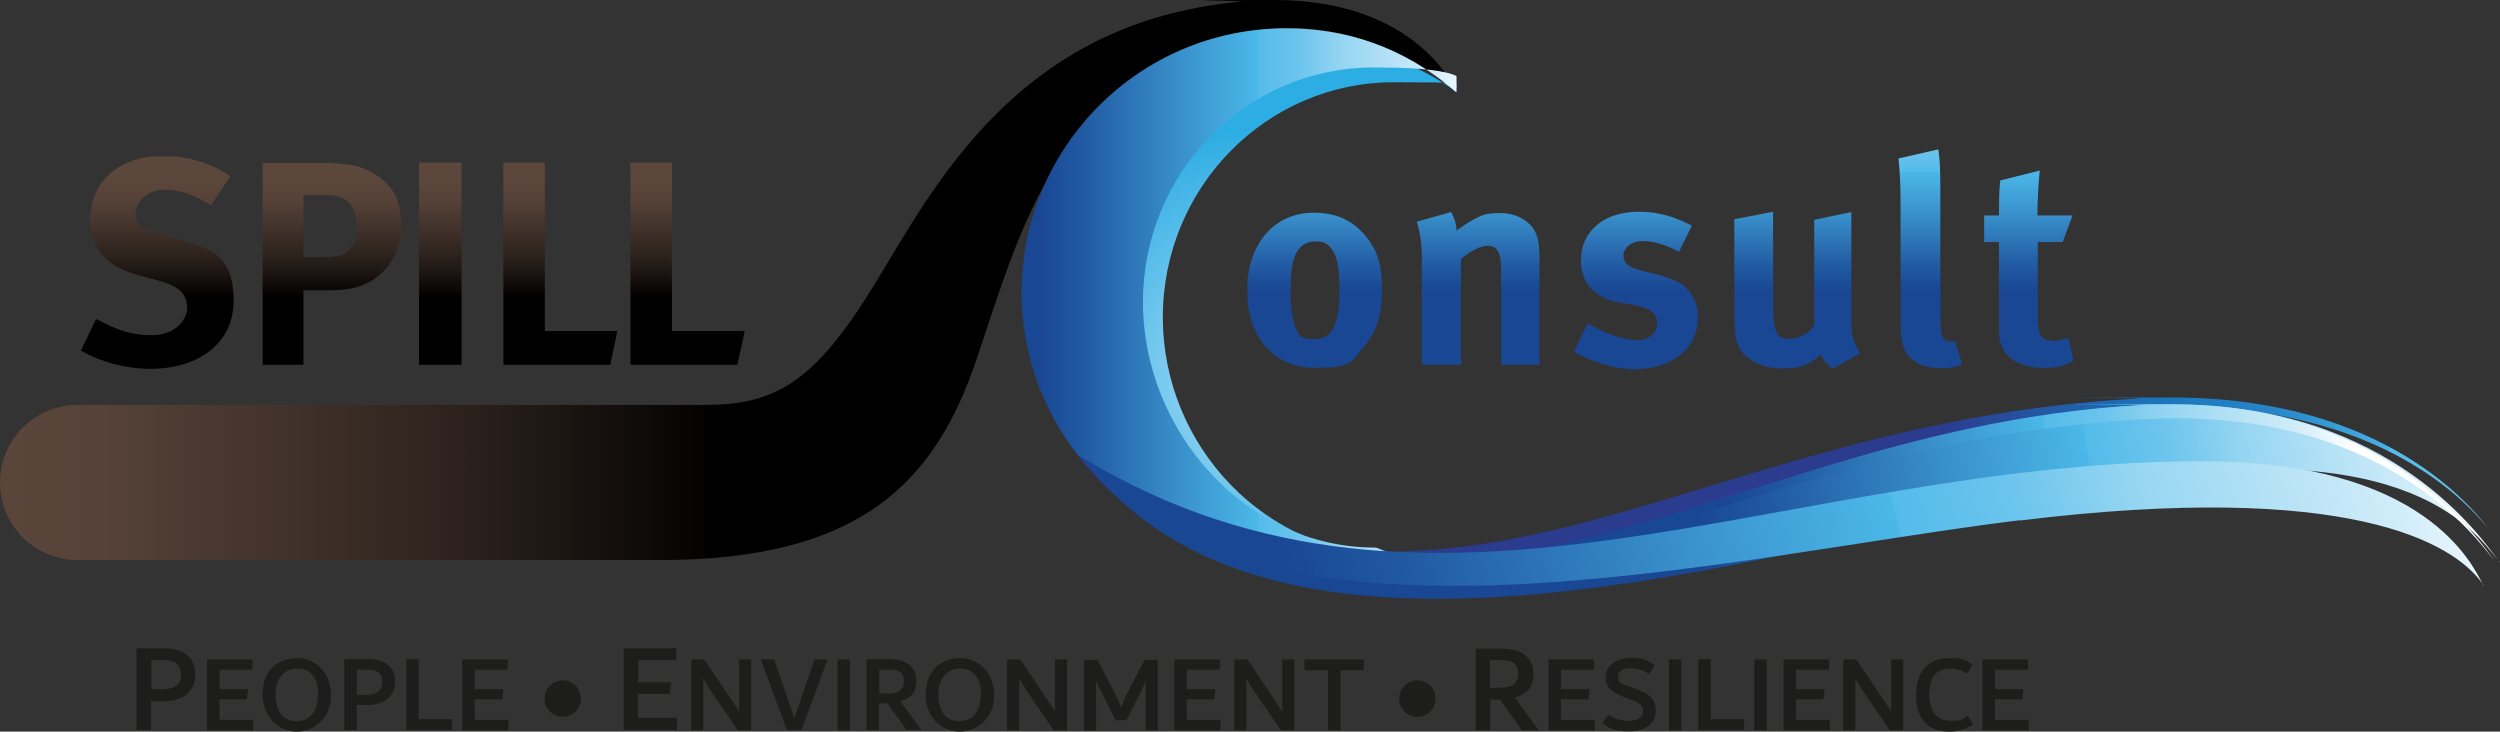 <?xml version="1.0" encoding="UTF-8"?>
<svg id="Layer_1" xmlns="http://www.w3.org/2000/svg" version="1.1" xmlns:xlink="http://www.w3.org/1999/xlink" viewBox="0 0 741.5 217">
  <rect x="0" y="0" width="741.5" height="217" fill="#333333" stroke="none"/>
  <!-- Generator: Adobe Illustrator 29.7.0, SVG Export Plug-In . SVG Version: 2.1.1 Build 9)  -->
  <defs>
    <style>
      .st0 {
        fill: url(#linear-gradient2);
      }

      .st1 {
        clip-path: url(#clippath-6);
      }

      .st2 {
        clip-path: url(#clippath-7);
      }

      .st3 {
        clip-path: url(#clippath-17);
      }

      .st4 {
        clip-path: url(#clippath-15);
      }

      .st5 {
        clip-path: url(#clippath-18);
      }

      .st6 {
        clip-path: url(#clippath-4);
      }

      .st7 {
        fill: url(#linear-gradient10);
      }

      .st8 {
        fill: #1d1d1b;
      }

      .st9 {
        clip-path: url(#clippath-9);
      }

      .st10 {
        clip-path: url(#clippath-10);
      }

      .st11 {
        fill: url(#linear-gradient1);
      }

      .st12 {
        fill: url(#linear-gradient9);
      }

      .st13 {
        fill: url(#linear-gradient18);
      }

      .st14 {
        clip-path: url(#clippath-11);
      }

      .st15 {
        fill: url(#linear-gradient8);
      }

      .st16 {
        fill: url(#linear-gradient11);
      }

      .st17 {
        fill: none;
      }

      .st18 {
        fill: url(#radial-gradient);
      }

      .st19 {
        fill: url(#linear-gradient16);
      }

      .st20 {
        clip-path: url(#clippath-1);
      }

      .st21 {
        clip-path: url(#clippath-5);
      }

      .st22 {
        clip-path: url(#clippath-8);
      }

      .st23 {
        fill: url(#linear-gradient12);
      }

      .st24 {
        clip-path: url(#clippath-3);
      }

      .st25 {
        fill: url(#linear-gradient7);
      }

      .st26 {
        clip-path: url(#clippath-12);
      }

      .st27 {
        fill: url(#linear-gradient4);
      }

      .st28 {
        clip-path: url(#clippath-14);
      }

      .st29 {
        clip-path: url(#clippath-19);
      }

      .st30 {
        fill: url(#linear-gradient14);
      }

      .st31 {
        fill: url(#linear-gradient5);
      }

      .st32 {
        fill: url(#linear-gradient3);
      }

      .st33 {
        fill: url(#linear-gradient15);
      }

      .st34 {
        fill: url(#linear-gradient17);
      }

      .st35 {
        fill: url(#linear-gradient6);
      }

      .st36 {
        clip-path: url(#clippath-16);
      }

      .st37 {
        clip-path: url(#clippath-2);
      }

      .st38 {
        clip-path: url(#clippath-13);
      }

      .st39 {
        fill: url(#linear-gradient13);
      }

      .st40 {
        fill: url(#linear-gradient);
      }

      .st41 {
        clip-path: url(#clippath);
      }
    </style>
    <clipPath id="clippath">
      <path class="st17" d="M736.8,173.9c-.2-.3-.3-.5-.5-.8.2.4.4.7.5.8"/>
    </clipPath>
    <linearGradient id="linear-gradient" x1="-240.6" y1="542.5" x2="-232.4" y2="542.5" gradientTransform="translate(10223.7 -23970) rotate(-1.6) scale(44)" gradientUnits="userSpaceOnUse">
      <stop offset="0" stop-color="#056a38"/>
      <stop offset="0" stop-color="#056a38"/>
      <stop offset="0" stop-color="#056b38"/>
      <stop offset=".2" stop-color="#228e43"/>
      <stop offset=".3" stop-color="#34a44a"/>
      <stop offset=".4" stop-color="#3bac4d"/>
      <stop offset=".5" stop-color="#4cb35c"/>
      <stop offset=".7" stop-color="#7ac583"/>
      <stop offset=".9" stop-color="#c3e3c2"/>
      <stop offset="1" stop-color="#e9f3e3"/>
    </linearGradient>
    <clipPath id="clippath-1">
      <path class="st17" d="M368,.5c-66.3,6-90.9,54.9-108.7,84-17.8,29-29.4,35.6-50.3,35.6H24c-.3,0-.7,0-1,0-12.7,0-23,10.3-23,23s10.3,23,23,23,.4,0,.6,0h0s172.2,0,172.2,0c59.6,0,81.7-23.2,94-60,12.4-36.8,22.5-75.7,66.3-92.7,43.4-16.9,75.5,13.5,75.9,13.9h0c-.3-.7-11.5-27.3-54-27.3s-6.5.2-10.1.5"/>
    </clipPath>
    <linearGradient id="linear-gradient1" x1="-239.5" y1="538.7" x2="-233.1" y2="538.7" gradientTransform="translate(-8173.4 -18753.8) rotate(-180) scale(35 -35)" gradientUnits="userSpaceOnUse">
      <stop offset="0" stop-color="#000"/>
      <stop offset="0" stop-color="#000"/>
      <stop offset="0" stop-color="#040302"/>
      <stop offset=".3" stop-color="#2a201b"/>
      <stop offset=".6" stop-color="#45352d"/>
      <stop offset=".8" stop-color="#564238"/>
      <stop offset="1" stop-color="#5c473c"/>
    </linearGradient>
    <clipPath id="clippath-2">
      <path class="st17" d="M26.7,64.9c0,3.4.9,6.5,2.5,9.1,2.2,3.6,5.9,6,11.8,7.6l6.6,1.8c5.4,1.5,7.9,3.9,7.9,7.8s-3.6,8.2-10.5,8.2-10.9-1.9-16.5-4.8l-4.5,9.4c6.1,3.5,13.7,5.4,20.5,5.4,14.9,0,24.8-8,24.8-20.2s-5.4-15.2-15.2-17.9l-7.3-2c-5-1.4-6.6-3-6.6-6.1s3.4-6.9,8.4-6.9,8.5,1.3,14,4.6l5.7-8.6c-5.3-3.8-12.7-6.1-20-6.1-12.7,0-21.5,7.6-21.5,18.6"/>
    </clipPath>
    <linearGradient id="linear-gradient2" x1="-186.7" y1="583.5" x2="-180.4" y2="583.5" gradientTransform="translate(3306.4 -958.1) rotate(-90) scale(5.6 -5.6)" xlink:href="#linear-gradient1"/>
    <clipPath id="clippath-3">
      <path class="st17" d="M90,57.9h7.7c5.1,0,8.1,3.4,8.1,9s-.4,4.6-1.5,6.2c-1.6,2.5-3.1,3.1-8,3.1h-6.3v-18.3ZM77.9,48.2v60h12.1v-22.1h6.6c6.6,0,9.2-.7,12-2,6.6-3.1,10.4-9.5,10.4-17.4s-3-12.4-8.6-15.5c-3.4-1.9-6.5-2.9-16.7-2.9h-15.8Z"/>
    </clipPath>
    <linearGradient id="linear-gradient3" x1="-186.7" y1="574.2" x2="-180.4" y2="574.2" gradientTransform="translate(3306.4 -958.1) rotate(-90) scale(5.6 -5.6)" xlink:href="#linear-gradient1"/>
    <clipPath id="clippath-4">
      <rect class="st17" x="124.3" y="48.2" width="12.6" height="60"/>
    </clipPath>
    <linearGradient id="linear-gradient4" x1="-186.7" y1="568.5" x2="-180.4" y2="568.5" gradientTransform="translate(3306.4 -958.1) rotate(-90) scale(5.6 -5.6)" xlink:href="#linear-gradient1"/>
    <clipPath id="clippath-5">
      <polygon class="st17" points="149.3 48.2 149.3 108.2 181 108.2 183.1 98.2 161.6 98.2 161.6 48.2 149.3 48.2"/>
    </clipPath>
    <linearGradient id="linear-gradient5" x1="-186.7" y1="562.1" x2="-180.4" y2="562.1" gradientTransform="translate(3306.4 -958.1) rotate(-90) scale(5.6 -5.6)" xlink:href="#linear-gradient1"/>
    <clipPath id="clippath-6">
      <polygon class="st17" points="187 48.2 187 108.2 218.7 108.2 220.9 98.2 199.3 98.2 199.3 48.2 187 48.2"/>
    </clipPath>
    <linearGradient id="linear-gradient6" x1="-186.7" y1="555.4" x2="-180.4" y2="555.4" gradientTransform="translate(3306.4 -958.1) rotate(-90) scale(5.6 -5.6)" xlink:href="#linear-gradient1"/>
    <clipPath id="clippath-7">
      <path class="st17" d="M386.3,12.8c-42.8.5-77.4,35.4-77.4,78.4s35.1,78.3,78.4,78.3,20.8-1.2,30-5c-1.3,0-2.5.1-3.8.1-37.8,0-68.6-32-68.6-70.5s30.7-69.7,68.5-69.7,12.7,1.1,18.7,2.9c-12.5-8.9-27.4-14.3-43.9-14.5h-1.9Z"/>
    </clipPath>
    <radialGradient id="radial-gradient" cx="-263.2" cy="580.3" fx="-263.2" fy="580.3" r="1.1" gradientTransform="translate(17801.4 38526.1) scale(66.2 -66.2)" gradientUnits="userSpaceOnUse">
      <stop offset="0" stop-color="#cfebfb"/>
      <stop offset=".2" stop-color="#a1d9f4"/>
      <stop offset=".6" stop-color="#62c1eb"/>
      <stop offset=".9" stop-color="#3bb2e5"/>
      <stop offset="1" stop-color="#2cade3"/>
    </radialGradient>
    <clipPath id="clippath-8">
      <path class="st17" d="M303,86.6c0,43.3,35.1,78.4,78.4,78.4s20.8,2.3,30-1.5c-1.2,0-2.5-1.1-3.8-1.1-37.8,0-68.6-34.3-68.6-72.8s30.7-69.6,68.5-69.6,23.1,7.3,24.6,7.5c-16.3-14.2-33.8-19.1-50.7-19.1-43.3,0-78.4,35.1-78.4,78.4"/>
    </clipPath>
    <linearGradient id="linear-gradient7" x1="-239.9" y1="562.4" x2="-233.5" y2="562.4" gradientTransform="translate(5154.3 11461.6) scale(20.2 -20.2)" gradientUnits="userSpaceOnUse">
      <stop offset="0" stop-color="#194794"/>
      <stop offset="0" stop-color="#194794"/>
      <stop offset=".1" stop-color="#215aa2"/>
      <stop offset=".3" stop-color="#378bc7"/>
      <stop offset=".5" stop-color="#4bb8e9"/>
      <stop offset=".5" stop-color="#54bbea"/>
      <stop offset=".6" stop-color="#6dc5ed"/>
      <stop offset=".7" stop-color="#97d6f2"/>
      <stop offset=".9" stop-color="#d0ecf9"/>
      <stop offset="1" stop-color="#fff"/>
      <stop offset="1" stop-color="#fff"/>
    </linearGradient>
    <clipPath id="clippath-9">
      <path class="st17" d="M634.3,118.2c-137.9,7.3-201.8,86.6-314.3,17,1,1.4,1.8,2.5,2.8,3.6,1.2,1.5,3.6,4.1,6.2,6.6,0,0,1.1,1,1.2,1.1.4.3.4.4.6.4,4.2,2.4,7.9,4.2,12,6.2,99.2,48.6,171.2-24.7,289.9-32.1,73-4.5,100.6,30.3,105.2,35.6-4.2-5.5-30.2-38.7-93.5-38.7s-6.6,0-10.1.3"/>
    </clipPath>
    <linearGradient id="linear-gradient8" x1="-236.7" y1="551.5" x2="-230.3" y2="551.5" gradientTransform="translate(12656 28464.7) scale(51.3 -51.3)" gradientUnits="userSpaceOnUse">
      <stop offset="0" stop-color="#2b3b8e"/>
      <stop offset="0" stop-color="#2b3b8e"/>
      <stop offset=".2" stop-color="#2b3b8e"/>
      <stop offset=".4" stop-color="#1c75bc"/>
      <stop offset=".5" stop-color="#2785c7"/>
      <stop offset=".6" stop-color="#46b1e4"/>
      <stop offset=".6" stop-color="#4bb8e9"/>
      <stop offset=".6" stop-color="#54bbea"/>
      <stop offset=".7" stop-color="#6dc5ed"/>
      <stop offset=".8" stop-color="#97d6f2"/>
      <stop offset=".9" stop-color="#d0ecf9"/>
      <stop offset="1" stop-color="#fff"/>
      <stop offset="1" stop-color="#fff"/>
    </linearGradient>
    <clipPath id="clippath-10">
      <path class="st17" d="M741.5,166.8c-.2-.2-.4-.5-.6-.7.3.4.5.7.6.7M637,120.1c-128.7,6.8-203,91.5-316,15.7,56.3,75.7,199.4,29.2,291.2,10.2,100.3-20.8,121.3,11.2,128.7,20.1-4.6-6.1-31.5-46.1-95.6-46.1s-5.5,0-8.3.2"/>
    </clipPath>
    <linearGradient id="linear-gradient9" x1="-235.1" y1="552.9" x2="-228.8" y2="552.9" gradientTransform="translate(11924.7 19546.9) rotate(-7.5) scale(37.4 -37.4)" xlink:href="#linear-gradient7"/>
    <clipPath id="clippath-11">
      <path class="st17" d="M636,120.1c-73,3.8-127.6,33.1-181.9,43.7,9.9-.7,25.7-4.5,34.6-6.9,44.5-12.9,86.7-28.8,145.7-32.5,72.9-4.5,100.8,36.4,105.4,41.8h0c-4.2-5.5-31-46.3-95.5-46.3s-5.5,0-8.3.2"/>
    </clipPath>
    <linearGradient id="linear-gradient10" x1="-234.2" y1="556.8" x2="-227.8" y2="556.8" gradientTransform="translate(6516.6 16516.6) rotate(2.7) scale(28.9 -28.9)" xlink:href="#linear-gradient7"/>
    <clipPath id="clippath-12">
      <path class="st17" d="M736.8,173.9c-.2-.3-.3-.5-.5-.8.2.4.4.7.5.8M599,154.4c97.7-12,128.7,6.6,137.3,18.7-2.9-5.4-16.8-36.5-83.6-36.3-124.4.3-226.9,61.3-330.6-.4,53.5,63.8,187.2,29,276.9,17.9"/>
    </clipPath>
    <linearGradient id="linear-gradient11" x1="-238.7" y1="550.5" x2="-232.3" y2="550.5" gradientTransform="translate(13776.8 31074.2) scale(56.1 -56.1)" xlink:href="#linear-gradient7"/>
    <clipPath id="clippath-13">
      <path class="st17" d="M736.8,173.9c-.2-.3-.3-.5-.5-.8.2.4.4.7.5.8"/>
    </clipPath>
    <linearGradient id="linear-gradient12" x1="-238.2" y1="552.4" x2="-232" y2="552.4" gradientTransform="translate(11575 24182.7) rotate(-1.6) scale(44 -44)" gradientUnits="userSpaceOnUse">
      <stop offset="0" stop-color="#056a38"/>
      <stop offset="0" stop-color="#056a38"/>
      <stop offset=".2" stop-color="#1b8540"/>
      <stop offset=".3" stop-color="#32a149"/>
      <stop offset=".4" stop-color="#3bac4d"/>
      <stop offset=".5" stop-color="#4bb25b"/>
      <stop offset=".6" stop-color="#78c581"/>
      <stop offset=".9" stop-color="#bfe1be"/>
      <stop offset="1" stop-color="#e9f3e3"/>
    </linearGradient>
    <clipPath id="clippath-14">
      <path class="st17" d="M384.3,97.1c-1-2.2-1.5-6-1.5-11.2s.4-7.5,1.2-9.8c1-2.8,3.2-4.5,6-4.5s3.9.8,5,2.3c1.6,2,2.3,5.9,2.3,11.8,0,10.5-2.2,14.9-7.2,14.9s-4.8-1.2-5.9-3.6M389.3,63.1c-11.6.2-19.4,9.4-19.4,23.1s7.9,22.9,19.9,22.9,11.2-2.3,14.6-6.1c3.8-4.3,5.5-9.5,5.5-17.1s-1.5-12-5.1-16.2c-3.7-4.3-8.4-6.5-14.5-6.6h-1Z"/>
    </clipPath>
    <linearGradient id="linear-gradient13" x1="-214.4" y1="539.9" x2="-208" y2="539.9" gradientTransform="translate(6350.7 -2272.3) rotate(-90) scale(11 -11)" xlink:href="#linear-gradient7"/>
    <clipPath id="clippath-15">
      <path class="st17" d="M420.2,65.8c1,2.9,1.5,6.6,1.5,10.4v32h11.6v-31.3c2.7-2.4,5.7-4,8-4s3.9,1.5,3.9,6.5v28.8h11.4v-32.3c0-2.8-.3-4.7-.9-6.3-1.4-3.8-5.7-6.4-10.6-6.4s-5.6.7-8,1.9c-1.9,1-3.4,2.1-5.1,3.3,0-1.8-.6-3.7-1.6-5.5l-10.3,2.9Z"/>
    </clipPath>
    <linearGradient id="linear-gradient14" x1="-214.4" y1="535.5" x2="-208" y2="535.5" gradientTransform="translate(6350.7 -2272.3) rotate(-90) scale(11 -11)" xlink:href="#linear-gradient7"/>
    <clipPath id="clippath-16">
      <path class="st17" d="M468.9,77.2c0,2.9.9,6,2.5,7.9,1.6,1.9,5.2,4,8.1,4.5l5.2.9c4.7.9,6.8,2.4,6.8,5.4s-2.6,5-5.9,5c-5,0-11.1-2.9-14.7-5l-4.1,8.5c6.5,3.4,12.4,5.1,17.9,5.1,11.1,0,18.7-6,18.9-14.9v-.8c0-2.8-.8-5.1-2.4-7.1-1.5-2-3.4-3.6-8.8-5l-5.4-1.4c-4.1-1-5.5-2.3-5.5-4.5s2.3-4.3,5.6-4.3,6.5.9,10.9,3.2l3.8-7.8c-4.1-2-8.7-4.1-15.8-4.1-10.3,0-17.1,5.8-17.1,14.4"/>
    </clipPath>
    <linearGradient id="linear-gradient15" x1="-214.4" y1="531.2" x2="-208" y2="531.2" gradientTransform="translate(6350.7 -2272.3) rotate(-90) scale(11 -11)" xlink:href="#linear-gradient7"/>
    <clipPath id="clippath-17">
      <path class="st17" d="M514.4,65v28.3c0,4.5.3,6.8,1,8.8,1.5,4.2,6.8,7.2,13,7.2s8.8-1.5,11.7-4.2c.8,1.8,2,3.3,3.5,4.3l8.2-4.7c-1.7-2.1-2.7-5.1-2.7-8v-33.8l-11,2.3v31.1c-.9,2.1-4.3,4.2-7.2,4.2s-3.5-.9-4-2.1c-.6-1.2-1-3.3-1-7.2v-28.4l-11.4,2.2Z"/>
    </clipPath>
    <linearGradient id="linear-gradient16" x1="-214.4" y1="526.9" x2="-208" y2="526.9" gradientTransform="translate(6350.7 -2272.3) rotate(-90) scale(11 -11)" xlink:href="#linear-gradient7"/>
    <clipPath id="clippath-18">
      <path class="st17" d="M563.1,47c.4,4,.6,7.5.6,13.3v33c0,6.3.2,7.7,1,9.9,1.4,3.7,5.4,6,10.3,6s4.9-.4,6.9-1.2l-2-6.9c-.6.2-.9.2-1.3.2-1,0-1.9-.4-2.3-1.2-.7-1.2-.8-2.3-.8-9.8v-34.5c0-6.2-.2-9.1-.6-11.5l-11.8,2.7Z"/>
    </clipPath>
    <linearGradient id="linear-gradient17" x1="-214.4" y1="523.3" x2="-208" y2="523.3" gradientTransform="translate(6350.7 -2272.3) rotate(-90) scale(11 -11)" xlink:href="#linear-gradient7"/>
    <clipPath id="clippath-19">
      <path class="st17" d="M605,50.6l-11.7,2.9c-.4,3.3-.4,6.1-.4,10.4h-4.4v7.9h4.4v24c0,4.1,0,4.9.8,6.8,1.4,3.9,6.1,6.5,11.9,6.5s6-.6,9.4-2l-1.5-6.9c-2.1.6-3.1.9-4.1.9-4,0-5-1.5-5-7.1v-22.2h7.4l2.9-7.9h-10.4c0-4.5.3-9.3.7-13.4h0Z"/>
    </clipPath>
    <linearGradient id="linear-gradient18" x1="-214.4" y1="520.7" x2="-208" y2="520.7" gradientTransform="translate(6350.7 -2272.3) rotate(-90) scale(11 -11)" xlink:href="#linear-gradient7"/>
  </defs>
  <g>
    <g class="st41">
      <polygon class="st40" points="736.3 173.9 736.8 173.9 736.8 173.1 736.3 173.1 736.3 173.9"/>
    </g>
    <g class="st20">
      <rect class="st11" y="-3.5" width="432.1" height="169.6"/>
    </g>
    <g class="st37">
      <rect class="st0" x="24" y="46.4" width="45.3" height="63.1"/>
    </g>
    <g class="st24">
      <rect class="st32" x="77.9" y="48.2" width="41.1" height="60"/>
    </g>
    <g class="st6">
      <rect class="st27" x="124.3" y="48.2" width="12.6" height="60"/>
    </g>
    <g class="st21">
      <rect class="st31" x="149.3" y="48.2" width="33.8" height="60"/>
    </g>
    <g class="st1">
      <rect class="st35" x="187" y="48.2" width="33.8" height="60"/>
    </g>
    <g class="st2">
      <rect class="st18" x="308.8" y="12.8" width="123.2" height="156.7"/>
    </g>
    <g class="st22">
      <rect class="st25" x="303" y="8.2" width="129" height="159"/>
    </g>
    <g class="st9">
      <rect class="st15" x="315.9" y="88.6" width="426" height="144.1" transform="translate(-16.9 73.2) rotate(-7.8)"/>
    </g>
    <g class="st10">
      <polygon class="st12" points="309.1 121.4 734.4 65.7 753.3 210 328.1 265.8 309.1 121.4"/>
    </g>
    <g class="st14">
      <polygon class="st7" points="454.8 106.3 742 120 739.2 179.7 451.9 166.1 454.8 106.3"/>
    </g>
    <g class="st26">
      <rect class="st16" x="320.8" y="85.1" width="417.4" height="166.5" transform="translate(-25.4 139.2) rotate(-14.6)"/>
    </g>
    <g class="st38">
      <polygon class="st23" points="736.3 173.1 736.8 173.1 736.8 173.9 736.3 173.9 736.3 173.1"/>
    </g>
    <g class="st28">
      <rect class="st39" x="370" y="63.1" width="40" height="46"/>
    </g>
    <g class="st4">
      <rect class="st30" x="420.2" y="62.9" width="36.4" height="45.3"/>
    </g>
    <g class="st36">
      <rect class="st33" x="466.8" y="62.8" width="36.8" height="46.8"/>
    </g>
    <g class="st3">
      <rect class="st19" x="514.4" y="62.9" width="37.3" height="46.5"/>
    </g>
    <g class="st5">
      <rect class="st34" x="563.1" y="44.3" width="18.8" height="64.9"/>
    </g>
    <g class="st29">
      <rect class="st13" x="588.4" y="50.6" width="26.5" height="58.6"/>
    </g>
  </g>
  <g>
    <g>
      <path class="st8" d="M58,199.9c0,4.5-3.1,8.1-9.4,8.1h-3.8v8.5h-4.3v-24.2h8.2c6.2,0,9.2,3.2,9.2,7.5ZM53.6,200c0-2.8-1.7-4.2-4.8-4.2h-3.9v8.6h3.4c3.5,0,5.4-1.4,5.4-4.4Z"/>
      <path class="st8" d="M75.1,213.5v3.1h-13.7v-21h13.5v3h-9.8v5.8h8.5l-.4,3h-8.1v6.1h10Z"/>
      <path class="st8" d="M77.9,206c0-7.6,4.8-10.8,10.3-10.8s10,4.5,10,11-4.8,10.8-10.2,10.8-10.1-4.5-10.1-11ZM94.4,206.2c0-4.7-2-7.9-6.2-7.9s-6.5,3.2-6.5,7.7,2,7.9,6.2,7.9,6.4-3.2,6.4-7.7Z"/>
      <path class="st8" d="M117.2,202.1c0,3.9-2.7,7-8.1,7h-3.3v7.4h-3.7v-21h7.1c5.4,0,8,2.7,8,6.5ZM113.4,202.2c0-2.4-1.5-3.6-4.2-3.6h-3.4v7.5h2.9c3,0,4.7-1.2,4.7-3.8Z"/>
      <path class="st8" d="M134.1,213.3v3.2h-13.6v-21h3.7v17.8h10Z"/>
      <path class="st8" d="M150.8,213.5v3.1h-13.7v-21h13.5v3h-9.8v5.8h8.5l-.4,3h-8.1v6.1h10Z"/>
      <path class="st8" d="M200.8,213v3.5h-15.8v-24.2h15.6v3.5h-11.3v6.6h9.8l-.5,3.4h-9.4v7.1h11.5Z"/>
      <path class="st8" d="M222.8,195.6v21h-4l-8.1-11.9c-.7-1.1-1.5-2.2-2.1-3.6v15.5h-3.6v-21h3.9l8.4,12.5c.7,1.1,1.4,2,1.9,3.1v-15.6h3.6Z"/>
      <path class="st8" d="M245.4,195.6v.2l-7.7,20.7h-4.3l-7.7-20.7v-.2h3.9l6,17.3,6-17.3h3.8Z"/>
      <path class="st8" d="M248.4,195.6h3.7v21h-3.7v-21Z"/>
      <path class="st8" d="M273.1,216.3v.2h-4.2l-5.7-7.9h-2.5v7.9h-3.7v-21h6.9c5.3,0,7.9,2.7,7.9,6.3s-1.6,5.3-4.8,6.2l6,8.1ZM260.8,205.7h2.8c2.9,0,4.5-1.2,4.5-3.7s-1.5-3.4-4.1-3.4h-3.2v7.1Z"/>
      <path class="st8" d="M274.6,206c0-7.6,4.9-10.8,10.3-10.8s10,4.5,10,11-4.8,10.8-10.3,10.8-10.1-4.5-10.1-11ZM291,206.2c0-4.7-2-7.9-6.2-7.9s-6.5,3.2-6.5,7.7,2,7.9,6.2,7.9,6.4-3.2,6.4-7.7Z"/>
      <path class="st8" d="M316.5,195.6v21h-4l-8.1-11.9c-.7-1.1-1.5-2.2-2.1-3.6v15.5h-3.6v-21h3.9l8.4,12.5c.7,1.1,1.4,2,1.9,3.1v-15.6h3.6Z"/>
      <path class="st8" d="M343.4,195.6v21h-3.6v-14.7c-.3.8-.7,1.7-1.3,3l-4.4,8.7h-3.2l-4.4-8.7c-.7-1.3-1.1-2.2-1.4-3v14.8h-3.6v-21h4l4.8,9.2c.9,1.8,1.8,3.6,2.2,5,.5-1.4,1.3-3.3,2.2-5l4.8-9.2h3.9Z"/>
      <path class="st8" d="M362,213.5v3.1h-13.7v-21h13.5v3h-9.8v5.8h8.5l-.4,3h-8.1v6.1h10Z"/>
      <path class="st8" d="M383.9,195.6v21h-4l-8.1-11.9c-.7-1.1-1.5-2.2-2.1-3.6v15.5h-3.6v-21h3.9l8.4,12.5c.7,1.1,1.4,2,1.9,3.1v-15.6h3.6Z"/>
      <path class="st8" d="M404.5,198.8h-6.9v17.8h-3.7v-17.8h-7v-3.2h17.6v3.2Z"/>
      <path class="st8" d="M456.2,216.3v.3h-4.8l-6.5-9.1h-2.9v9.1h-4.3v-24.2h8c6.1,0,9.1,3.1,9.1,7.3s-1.8,6.1-5.5,7.2l6.9,9.4ZM441.9,204h3.2c3.4,0,5.2-1.4,5.2-4.2s-1.7-4-4.7-4h-3.7v8.2Z"/>
      <path class="st8" d="M473,213.5v3.1h-13.7v-21h13.5v3h-9.8v5.8h8.5l-.4,3h-8.1v6.1h10Z"/>
      <path class="st8" d="M475.3,214.5l1.7-2.6c2,1.4,4.2,1.9,5.9,1.9,2.8,0,4.4-.9,4.4-2.9s-1-2.4-4.4-3.7l-.6-.2c-3.4-1.3-6.1-2.6-6.1-6.2s3.8-5.7,7.4-5.7,4.9.6,7.2,2.2l-1.7,2.6c-1.9-1.2-3.4-1.7-5.6-1.7s-3.6.8-3.6,2.5.8,2.1,4.1,3.2l.6.2c3.1,1.1,6.5,2.4,6.5,6.6s-3.3,6.2-8,6.2-5.9-1-7.9-2.5Z"/>
      <path class="st8" d="M495,195.6h3.7v21h-3.7v-21Z"/>
      <path class="st8" d="M517.3,213.3v3.2h-13.6v-21h3.7v17.8h10Z"/>
      <path class="st8" d="M520.3,195.6h3.7v21h-3.7v-21Z"/>
      <path class="st8" d="M542.7,213.5v3.1h-13.7v-21h13.5v3h-9.8v5.8h8.5l-.4,3h-8.1v6.1h10Z"/>
      <path class="st8" d="M564.5,195.6v21h-4l-8.1-11.9c-.7-1.1-1.5-2.2-2.1-3.6v15.5h-3.6v-21h3.9l8.4,12.5c.7,1.1,1.4,2,1.9,3.1v-15.6h3.6Z"/>
      <path class="st8" d="M568.3,206.2c0-8.1,4.8-11,9.8-11s4.9.7,6.9,1.9l-1.5,2.7c-1.2-.7-2.9-1.5-5.2-1.5-4.3,0-6.1,3-6.1,7.7s2.2,7.8,6.3,7.8,3.8-.7,5.2-1.6l1.5,2.7c-2.1,1.3-4.2,2.1-7,2.1-7,0-9.9-4.5-9.9-10.8Z"/>
      <path class="st8" d="M601.7,213.5v3.1h-13.7v-21h13.5v3h-9.8v5.8h8.5l-.4,3h-8.1v6.1h10Z"/>
    </g>
    <circle class="st8" cx="166.9" cy="207.2" r="5.4"/>
    <circle class="st8" cx="420.4" cy="207.2" r="5.4"/>
  </g>
</svg>